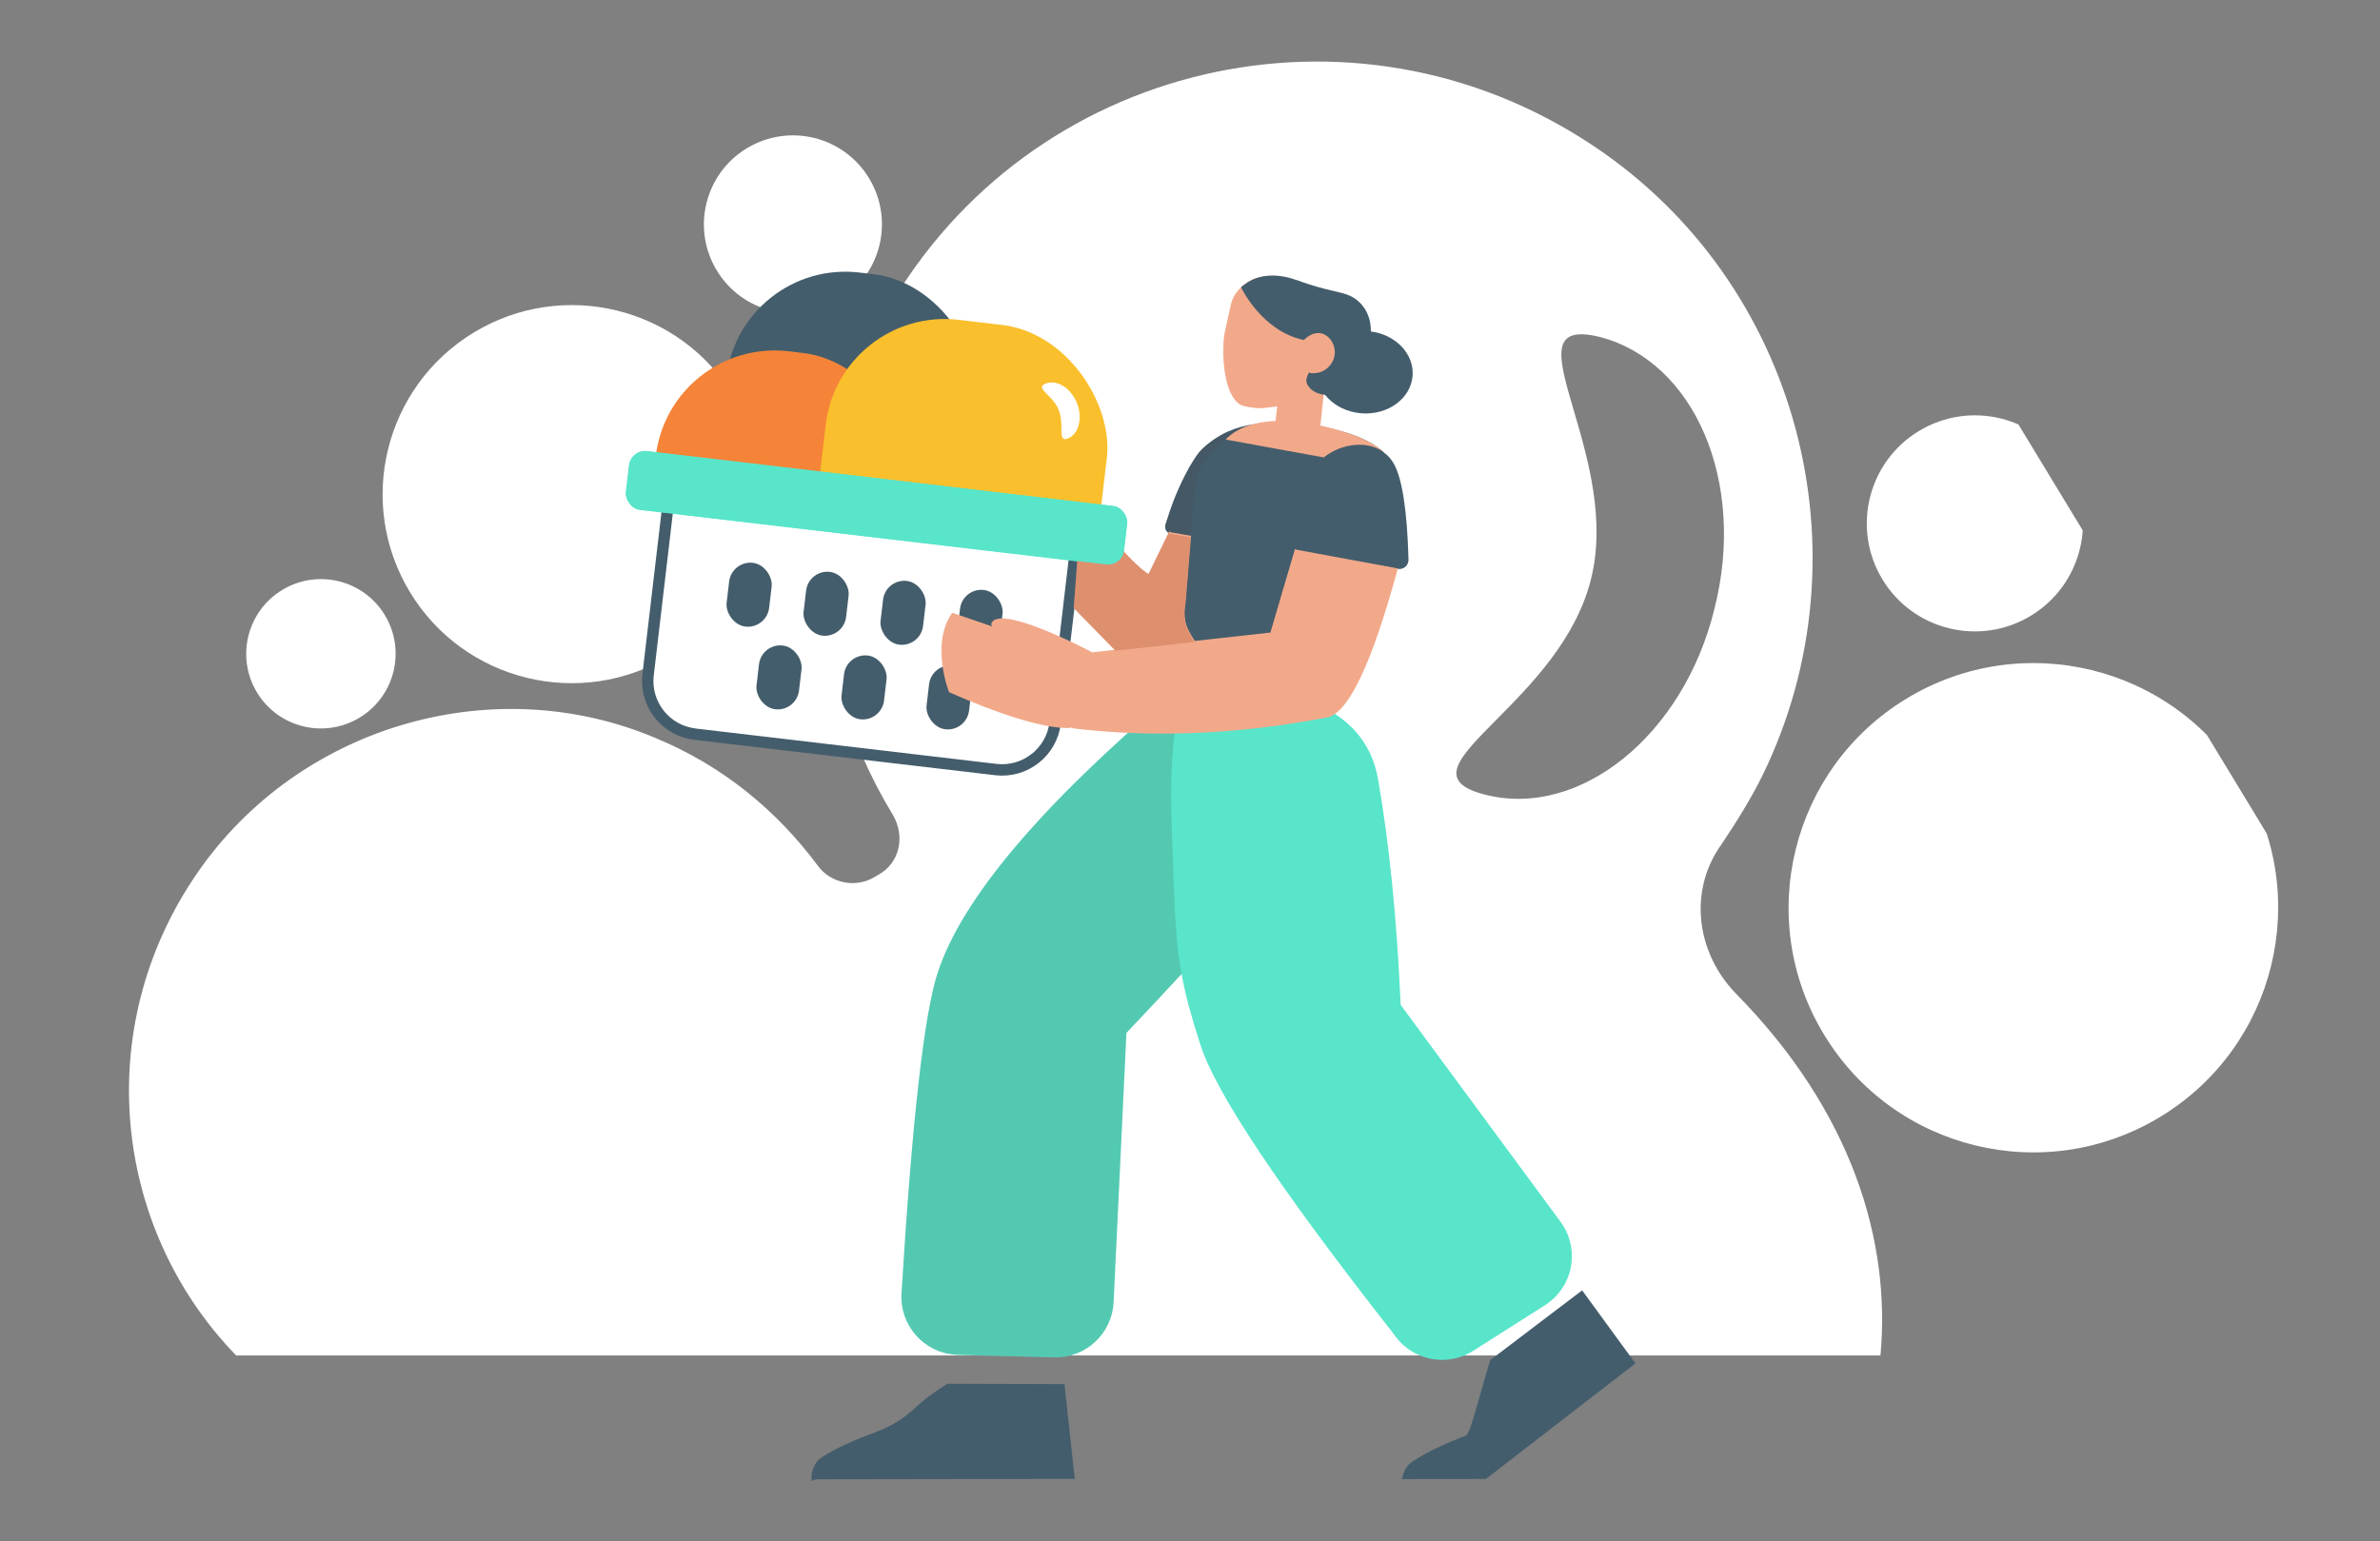 <svg width="948" height="614" viewBox="0 0 948 614" fill="none" xmlns="http://www.w3.org/2000/svg">
<rect x="0" y="0" width="948" height="614" fill="#808080" stroke="none"/>
<mask id="mask0_605_1191" style="mask-type:alpha" maskUnits="userSpaceOnUse" x="4" y="0" width="940" height="606">
<rect x="4" width="940" height="606" fill="#D9D9D9"/>
</mask>
<g mask="url(#mask0_605_1191)">
<g clip-path="url(#clip0_605_1191)">
<path d="M726.571 412.228C754.491 458.233 814.448 472.877 860.488 444.936C906.529 416.995 921.218 357.049 893.298 311.044C865.378 265.038 805.421 250.394 759.381 278.335C713.34 306.277 698.651 366.222 726.571 412.228Z" fill="white"/>
<path d="M749.819 230.848C762.148 251.162 788.622 257.629 808.952 245.291C829.281 232.953 835.768 206.484 823.439 186.169C811.111 165.855 784.636 159.389 764.307 171.727C743.977 184.065 737.491 210.534 749.819 230.848Z" fill="white"/>
<path d="M285.519 107.772C295.672 124.501 317.475 129.826 334.217 119.666C350.959 109.505 356.3 87.707 346.147 70.978C335.995 54.248 314.192 48.923 297.45 59.084C280.708 69.244 275.367 91.043 285.519 107.772Z" fill="white"/>
<path d="M102.387 275.902C110.908 289.943 129.207 294.412 143.258 285.885C157.309 277.357 161.793 259.062 153.272 245.021C144.75 230.981 126.452 226.512 112.401 235.039C98.349 243.567 93.866 261.862 102.387 275.902Z" fill="white"/>
<path d="M163.326 235.959C184.901 271.509 231.231 282.824 266.808 261.233C302.385 239.642 313.736 193.321 292.161 157.771C270.586 122.221 224.256 110.906 188.679 132.497C153.103 154.088 141.752 200.409 163.326 235.959Z" fill="white"/>
<path fill-rule="evenodd" clip-rule="evenodd" d="M749.027 540C753.233 494.348 737.646 442.764 691.424 395.811C675.603 379.508 672.447 354.778 685.715 336.365C691.537 327.65 697.572 318.067 702.196 308.599C744.993 220.455 716.581 112.615 634.567 58.029C538.721 -5.925 409.988 24.832 353.56 123.469C316.516 188.138 319.374 264.858 355.484 324.358C360.737 333.013 358.508 343.987 349.519 348.702L348.436 349.359C340.858 353.958 330.751 351.951 325.614 344.706C309.661 323.302 288.295 305.183 260.664 293.827C197.131 267.252 121.881 288.496 80.995 344.395C35.574 406.724 44.323 488.766 94.063 540L749.027 540ZM682.884 242.605C695.782 191.849 674.819 143.881 637.098 134.207C616.798 129.249 620.697 142.522 626.905 163.656C632.399 182.356 639.701 207.212 633.646 231.04C627.574 254.933 609.517 273.142 596.04 286.733C580.888 302.013 571.524 311.456 591.488 316.576C629.208 326.249 670.527 293.032 682.884 242.605Z" fill="white"/>
<rect x="294.91" y="103" width="101.005" height="98.656" rx="47.708" transform="rotate(6.71 294.91 103)" fill="#445D6C"/>
<rect x="266.778" y="134.379" width="101.005" height="98.656" rx="47.708" transform="rotate(6.71 266.778 134.379)" fill="#F58438"/>
<rect x="334.477" y="121.846" width="112.75" height="112.75" rx="47.708" transform="rotate(6.71 334.477 121.846)" fill="#FABF2D"/>
<g clip-path="url(#clip1_605_1191)">
<path d="M425.367 174.674C420.959 176.441 424.14 169.327 421.68 163.252C419.215 157.224 412.005 154.577 416.461 152.816C420.869 151.049 426.473 154.48 428.938 160.508C431.355 166.53 429.78 172.86 425.367 174.674Z" fill="white"/>
</g>
<path d="M266.179 200.54L428.339 219.618L420.305 287.907C418.93 299.598 408.337 307.961 396.646 306.586L276.824 292.489C265.132 291.113 256.77 280.521 258.145 268.829L266.179 200.54Z" fill="white" stroke="#445D6C" stroke-width="4.544"/>
<rect x="291.424" y="223.227" width="17.052" height="25.578" rx="8.526" transform="rotate(6.71 291.424 223.227)" fill="#445D6C"/>
<rect x="322.081" y="226.833" width="17.052" height="25.578" rx="8.526" transform="rotate(6.71 322.081 226.833)" fill="#445D6C"/>
<rect x="352.738" y="230.44" width="17.052" height="25.578" rx="8.526" transform="rotate(6.71 352.738 230.44)" fill="#445D6C"/>
<rect x="383.395" y="234.047" width="17.052" height="25.578" rx="8.526" transform="rotate(6.71 383.395 234.047)" fill="#445D6C"/>
<rect x="303.322" y="256.173" width="17.052" height="25.578" rx="8.526" transform="rotate(6.71 303.322 256.173)" fill="#445D6C"/>
<rect x="337.192" y="260.158" width="17.052" height="25.578" rx="8.526" transform="rotate(6.71 337.192 260.158)" fill="#445D6C"/>
<rect x="371.062" y="264.143" width="17.052" height="25.578" rx="8.526" transform="rotate(6.71 371.062 264.143)" fill="#445D6C"/>
<rect x="251.271" y="179.07" width="199.731" height="23.498" rx="6.394" transform="rotate(6.71 251.271 179.07)" fill="#58E5CA"/>
<path d="M323.485 590.085C323.975 589.617 324.657 589.337 325.431 589.35L427.631 589.188C427.793 589.191 427.953 589.207 428.107 589.235L424.005 551.409L377.298 551.276C371.679 554.948 368.024 557.601 366.333 559.234C363.797 561.683 361.082 563.947 358.128 565.902C350.991 570.583 347.283 570.518 336.428 575.62C333.486 576.967 330.661 578.499 327.894 580.215C325.128 581.93 324.182 583.86 323.401 586.766C323.271 587.25 323.262 587.736 323.194 588.161C323.178 589.119 323.294 589.693 323.485 590.085ZM651.431 543.17L630.196 514.068L593.589 541.858L592.494 545.507C588.237 560.426 585.927 568.291 585.562 569.101C585.123 570.05 584.668 570.927 584.189 571.781C580.883 573.127 577.129 574.443 571.393 577.311C568.474 578.709 565.677 580.29 562.94 582.054C560.204 583.817 559.292 585.763 558.562 588.682C558.501 588.927 558.47 589.172 558.447 589.41C558.713 589.318 558.998 589.271 559.296 589.276L591.882 589.203L651.427 543.173C651.428 543.172 651.43 543.171 651.431 543.17Z" fill="#445D6C"/>
<path d="M472.252 274.165C472.071 274.189 471.889 274.219 471.707 274.253C469.947 274.586 468.304 275.37 466.938 276.529C414.304 321.194 383.174 358.137 373.548 387.358C368.089 403.93 363.271 446.567 359.092 515.271C358.317 528.01 368.016 538.964 380.754 539.739C381.023 539.756 381.291 539.767 381.56 539.774L419.887 540.765C432.449 541.09 442.968 531.317 443.566 518.765L448.676 411.512C457.077 402.63 464.397 394.807 470.637 388.041C472.134 396.203 474.444 404.82 478.177 416.349C484.399 435.561 509.746 473.531 554.218 530.258L555.927 532.535C563.171 542.186 576.621 544.639 586.804 538.166L615.404 519.986C626.175 513.14 629.356 498.859 622.51 488.089C622.225 487.641 621.925 487.203 621.61 486.776L557.917 400.35C556.399 366.086 553.393 336.11 548.9 310.422C542.16 271.89 491.709 272.723 472.615 273.357C472.492 273.621 472.371 273.89 472.252 274.165Z" fill="#58E5CA"/>
<path opacity="0.177" d="M472.291 274.156C472.096 274.182 471.901 274.213 471.706 274.25C469.946 274.583 468.303 275.367 466.938 276.525C414.303 321.191 383.173 358.134 373.547 387.355C368.089 403.926 363.27 446.564 359.091 515.268C358.317 528.006 368.015 538.961 380.754 539.736C381.022 539.752 381.29 539.764 381.559 539.771L419.887 540.762C432.449 541.087 442.968 531.314 443.566 518.762L448.675 411.508C457.071 402.632 464.388 394.813 470.625 388.05C467.867 372.976 467.879 359.43 466.809 331.922C465.732 304.252 467.56 284.997 472.291 274.156Z" fill="#444444"/>
<path d="M550 225.398L556.726 226.641C556.977 226.688 557.233 226.708 557.489 226.701C559.503 226.646 561.092 224.968 561.036 222.953C560.498 203.356 558.523 190.57 555.11 184.594C554.111 182.845 552.823 181.436 551.335 180.344C545.248 174.567 534.891 171.311 522.54 169.209L519.126 168.607C513.847 167.712 508.761 167.779 504.039 168.628C498.147 168.854 490.895 170.221 484.299 174.569C483.253 175.249 481.02 176.708 478.558 179.114C478.558 179.114 473.725 183.758 467.418 199.564C466.687 201.439 465.625 204.552 464.232 208.904C463.719 210.503 464.601 212.214 466.2 212.726C466.309 212.761 466.42 212.79 466.533 212.813L474.18 214.337L472.165 239.179C472.109 239.849 472.063 240.458 471.947 241.117C471.458 244.241 471.441 248.19 473.456 251.818C476.346 257.144 480.933 264.745 504.93 268.73C527.25 272.418 533.741 266.77 538.137 262.853C541.282 260.073 542.603 255.736 543.19 252.753C543.307 252.094 543.472 251.506 543.648 250.857L550 225.398Z" fill="#445D6C"/>
<path opacity="0.177" d="M504.145 168.619C492.304 170.718 482.74 177.734 478.13 186.826C476.623 189.771 475.852 193.093 475.641 196.391L474.185 214.337L466.563 212.853C466.45 212.831 466.339 212.802 466.229 212.768C464.627 212.262 463.739 210.554 464.245 208.953C465.628 204.57 466.686 201.44 467.418 199.564C473.725 183.757 478.557 179.114 478.557 179.114C481.019 176.708 483.252 175.249 484.299 174.569C490.999 170.152 498.239 168.811 504.145 168.619V168.619Z" fill="#444444"/>
<path d="M443.897 258.902L435.06 259.883C431.295 257.9 397 240.107 394.764 248.736C394.764 248.736 394.912 249.051 395.26 249.59L379.291 244.123C370.486 256.449 377.94 275.717 378.058 275.784C398.435 284.724 413.733 289.474 423.951 290.034C425.131 290.099 426.185 290.023 427.115 289.809C427.13 289.92 427.146 290.033 427.162 290.146C459.4 294.013 493.197 292.582 528.553 285.851C537.06 284.232 546.47 264.433 556.785 226.454C556.685 226.444 556.586 226.43 556.487 226.412L516.799 219.076C516.445 219.01 516.111 218.896 515.805 218.74L506.027 252.007L475.976 255.342C474.991 254.016 474.275 252.738 473.641 251.569C471.626 247.941 471.643 243.992 472.132 240.868C472.248 240.209 472.294 239.6 472.35 238.93L474.414 213.484L466.747 212.132C466.585 212.103 466.426 212.061 466.27 212.007C466.061 211.934 465.865 211.84 465.684 211.729L457.484 228.673C450.677 224.905 430.848 200.27 430.848 200.27C430.848 200.27 429.794 214.255 427.686 242.224L443.897 258.902ZM508.751 161.927L508.055 167.708C495.715 168.212 490.106 173.009 488.216 175.101C488.216 175.101 501.236 177.479 527.275 182.233C534.298 176.603 544.749 175.327 551.242 180.224C547.637 176.732 541.41 173.726 532.561 171.207C530.246 170.548 528.042 169.995 525.945 169.536L528.212 147.973C528.344 147.898 528.476 147.819 528.608 147.736C530.98 146.168 532.77 143.248 532.429 139.82C532.143 136.658 529.775 132.308 526.893 131.788C525.275 131.48 520.76 132.853 521.079 131.427C521.292 130.477 522.537 125.439 524.815 116.312C525.008 115.356 524.449 114.388 523.509 114.136C521.379 113.628 519.271 113.504 517.181 112.378C516.946 112.315 516.727 112.193 516.492 112.13C514.558 111.36 503.791 106.901 495.569 113.386C494.867 113.89 494.177 114.587 493.471 115.342C491.804 117.099 490.705 119.322 490.193 121.703L487.845 132.343C487.68 133.432 487.455 134.505 487.407 135.625C486.513 149.299 489.861 159.828 494.701 161.503C495.272 161.719 498.428 162.628 502.396 162.621C502.78 162.597 502.439 162.695 507.909 162.02C508.197 161.989 508.478 161.958 508.751 161.927Z" fill="#F2A98A"/>
<path opacity="0.2" d="M444.361 259.233L427.687 242.309C429.795 214.283 430.848 200.27 430.848 200.27C430.848 200.27 450.677 224.905 457.484 228.673L465.523 212.279C465.741 212.429 465.982 212.553 466.244 212.645C466.399 212.699 466.559 212.741 466.721 212.769L474.387 214.121L472.324 239.568C472.267 240.237 472.222 240.847 472.106 241.505C471.616 244.63 471.599 248.579 473.615 252.207C474.211 253.307 474.881 254.504 475.778 255.746L444.361 259.233Z" fill="#8C2A00"/>
<rect x="251.383" y="178.949" width="199.731" height="23.498" rx="6.394" transform="rotate(6.71 251.383 178.949)" fill="#58E5CA"/>
<path d="M546.037 132.046C546.085 129.697 545.707 127.133 544.5 124.608C543.347 122.096 541.677 120.578 540.964 119.946C537.04 116.503 533.259 116.749 524.378 114.18C522.515 113.618 519.77 112.819 516.575 111.586C516.324 111.581 516.105 111.46 515.87 111.397C513.936 110.627 503.328 107.218 495.538 113.503C495.506 113.621 494.33 114.25 494.342 114.442C494.342 114.442 502.445 131.911 519.38 135.473C519.834 134.984 521.035 133.827 522.836 133.094C523.044 133.024 524.513 132.473 526.131 132.781C529.013 133.301 531.352 136.32 531.638 139.482C532.01 142.792 530.236 145.653 527.923 147.237C525.61 148.821 523.119 148.72 522.308 148.691L521.357 148.417C520.535 149.99 519.963 151.685 520.627 152.979C521.908 155.477 524.294 156.919 527.785 157.305C531.013 161.391 536.292 164.243 542.417 164.671C552.971 165.409 562.039 158.674 562.671 149.628C563.277 140.966 555.928 133.326 546.037 132.046Z" fill="#445D6C"/>
</g>
</g>
<defs>
<clipPath id="clip0_605_1191">
<rect width="867.492" height="858" fill="white" transform="translate(610.709 -149.357) rotate(58.747)"/>
</clipPath>
<clipPath id="clip1_605_1191">
<rect width="16.443" height="21.924" fill="white" transform="translate(415.305 151.853) rotate(6.71)"/>
</clipPath>
</defs>
</svg>
